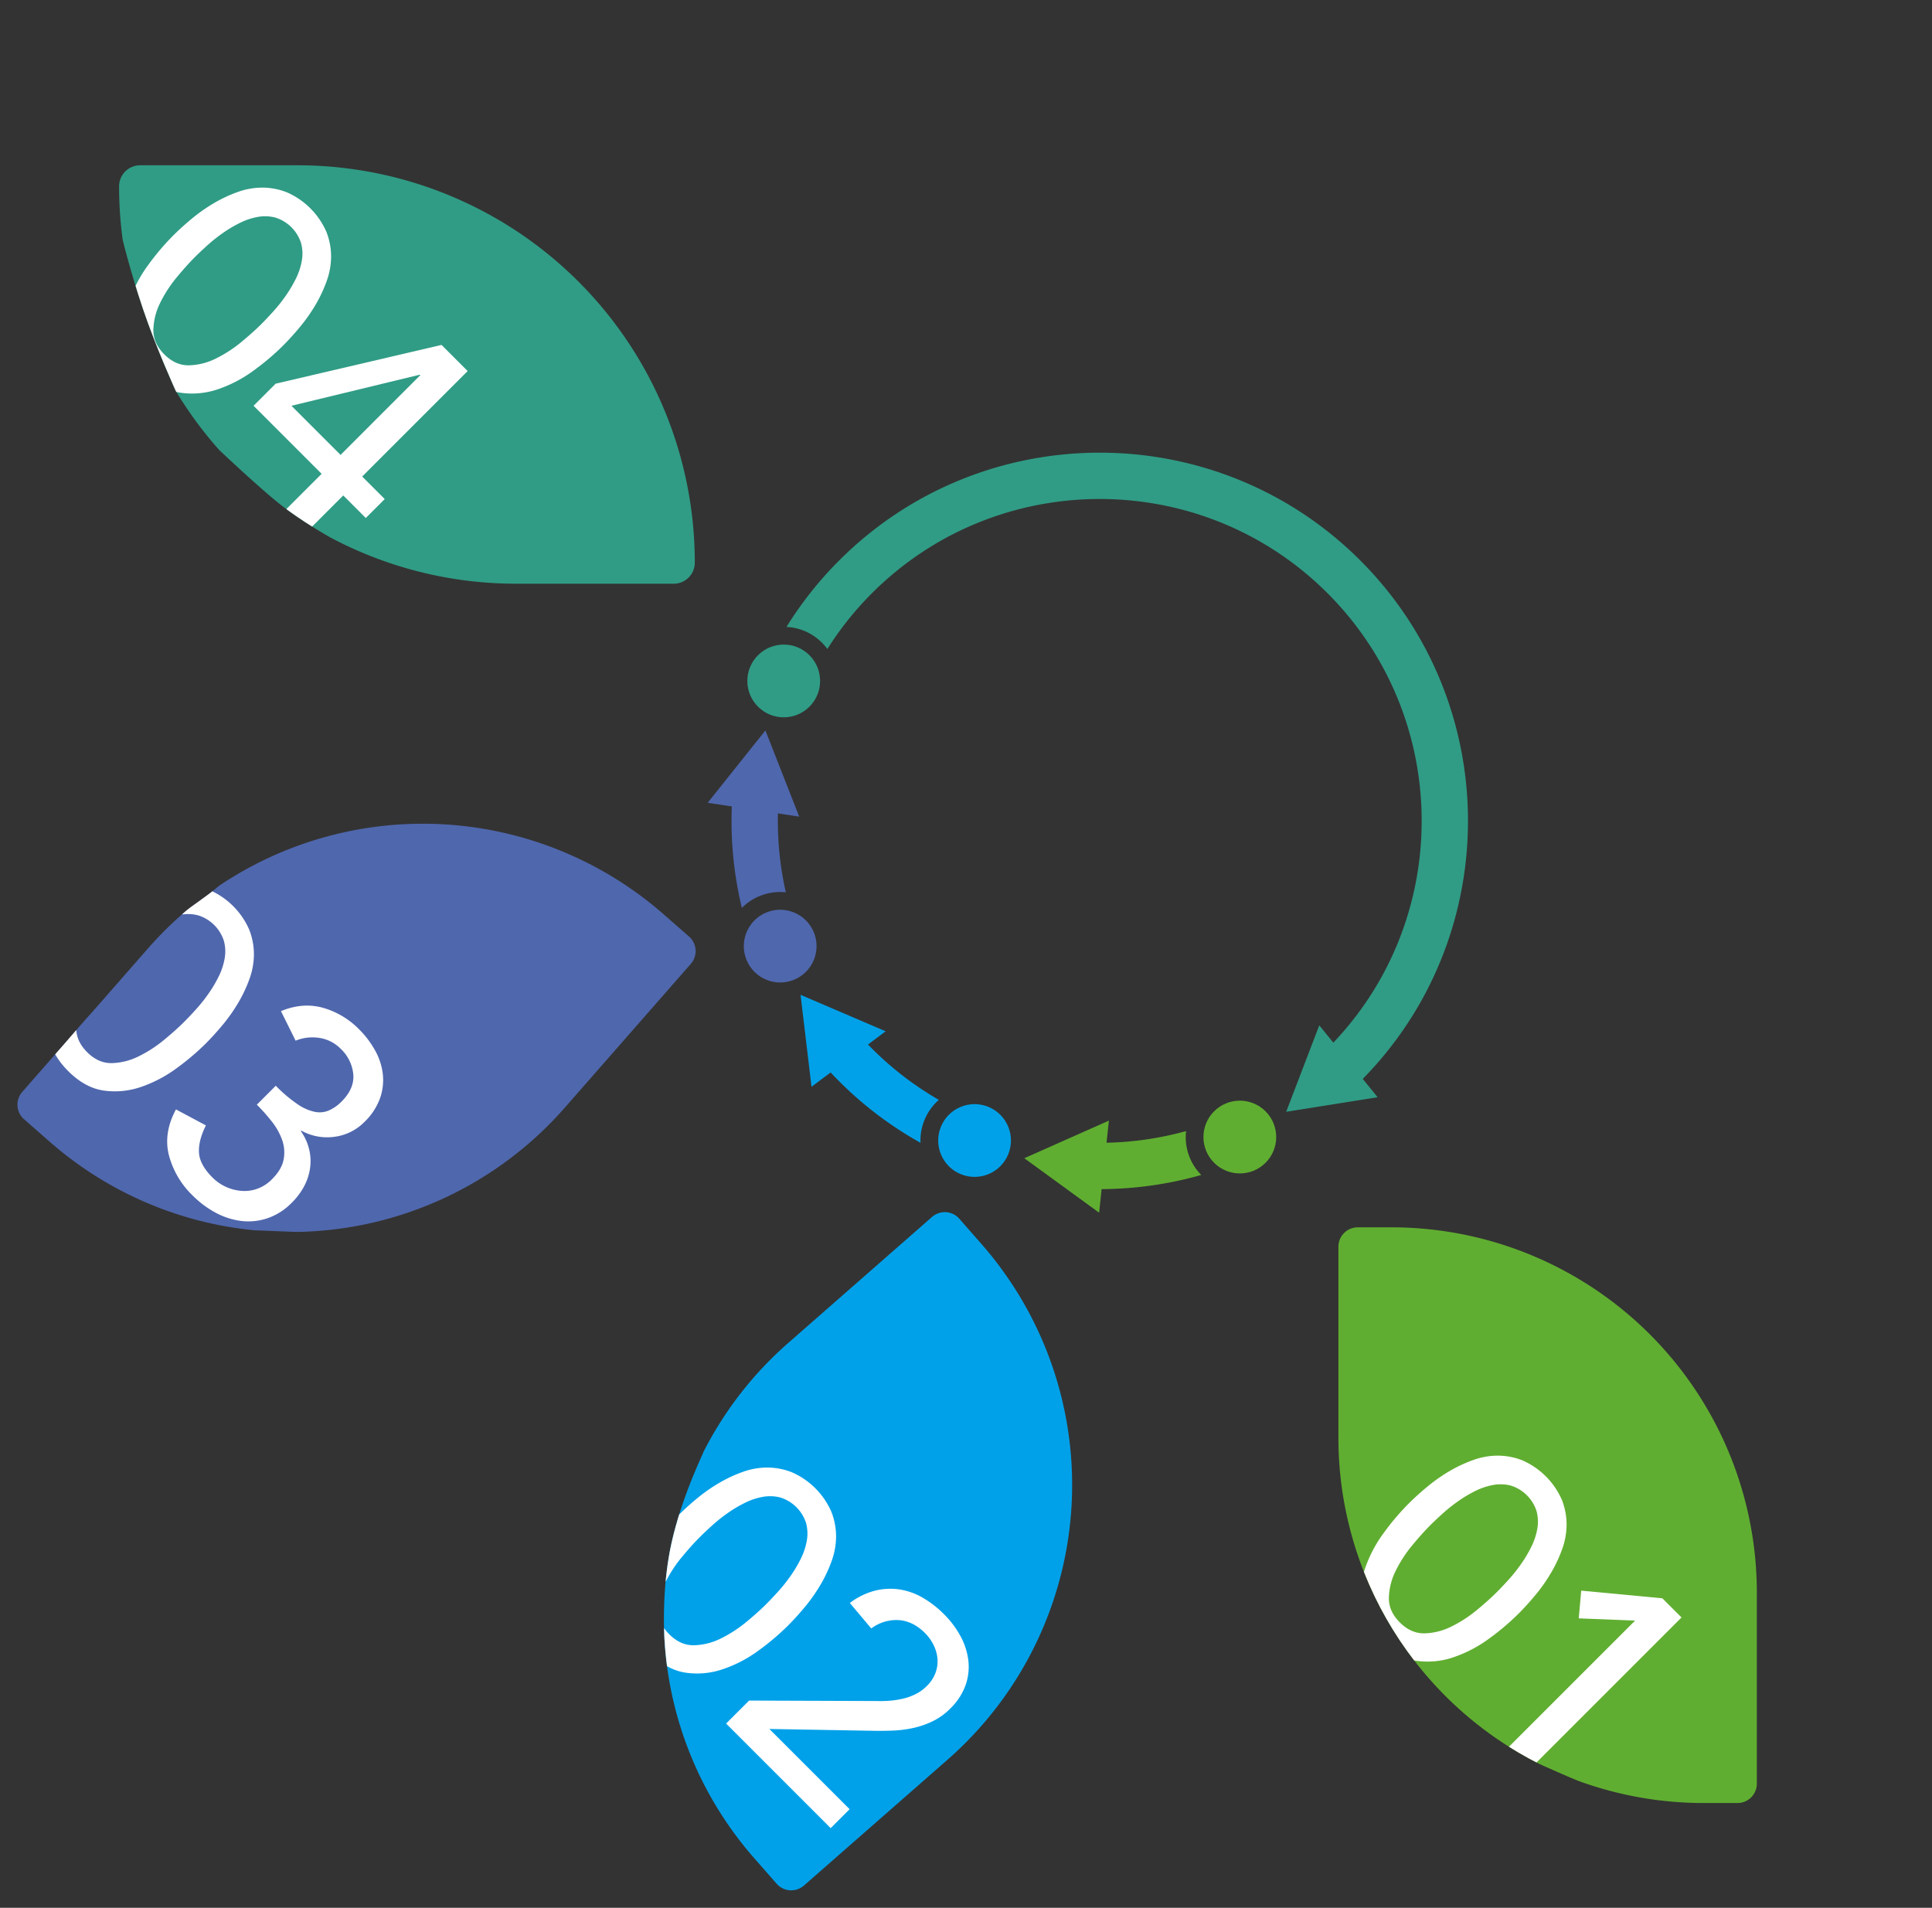 <svg xmlns="http://www.w3.org/2000/svg" xmlns:xlink="http://www.w3.org/1999/xlink" width="921.62" height="910.085" viewBox="0 0 921.62 910.085">
  <rect x="0" y="0" width="921.62" height="910.085" fill="#333333" stroke="none"/>
  <defs>
    <clipPath id="clip-path">
      <path id="SVGID" d="M841.278,446.279a173.918,173.918,0,0,0,49.083-34.515l11.375-11.375a9.237,9.237,0,0,0,0-13.064L837.314,322.9a174.277,174.277,0,0,0-246.468,0l-11.375,11.375a9.237,9.237,0,0,0,0,13.064l64.422,64.422A174.236,174.236,0,0,0,821.95,453.952C827.145,451.985,838.666,447.536,841.278,446.279Z" transform="translate(-576.765 -271.857)" fill="none"/>
    </clipPath>
    <clipPath id="clip-path-2">
      <path id="SVGID-2" data-name="SVGID" d="M352.692,445.2a188.5,188.5,0,0,0,78.277-47.143l53.051-53.049a10.054,10.054,0,0,0,0-14.206,189.456,189.456,0,0,0-268.08,0l-53.049,53.049a10.051,10.051,0,0,0,0,14.206,190.967,190.967,0,0,0,19.22,16.8s12.728,7.834,30.272,16.522,38.695,16.589,38.695,16.589a190.209,190.209,0,0,0,34.487,5.254s24.334-.666,37.888-2.108S352.692,445.2,352.692,445.2Z" transform="translate(-159.952 -275.283)" fill="none"/>
    </clipPath>
    <clipPath id="clip-path-3">
      <path id="SVGID-3" data-name="SVGID" d="M556.346,620.619a173.484,173.484,0,0,0,101.539,41.212l16.051,1.057a9.236,9.236,0,0,0,9.825-8.609l5.992-90.909a174.279,174.279,0,0,0-162.44-185.364l-16.053-1.057a9.238,9.238,0,0,0-9.825,8.611l-5.99,90.908a173.743,173.743,0,0,0,8.066,65.182c1.545,3.61,8.312,23.3,20.023,41.744C533.51,599.106,547.949,613.521,556.346,620.619Z" transform="translate(-495.061 -376.928)" fill="none"/>
    </clipPath>
    <clipPath id="clip-path-4">
      <path id="SVGID-4" data-name="SVGID" d="M453.488,605.31a173.792,173.792,0,0,0,47.117-131.02l-5.992-90.909a9.238,9.238,0,0,0-9.825-8.611l-16.053,1.057A174.348,174.348,0,0,0,309.121,516.3c-.526,7.967-2.425,15.516-2.709,20.207a175.556,175.556,0,0,0-.116,24.684l2.711,41.129c.144,4.416.91,13.809,1.257,19.074l2.024,30.706a9.236,9.236,0,0,0,9.825,8.609l16.052-1.057A173.475,173.475,0,0,0,437.476,620.3C442.848,615.231,451.335,607.639,453.488,605.31Z" transform="translate(-305.917 -374.75)" fill="none"/>
    </clipPath>
  </defs>
  <g id="about_flower" transform="translate(278.069 -362.732) rotate(45)">
    <g id="グループ_38" data-name="グループ 38" transform="translate(159.952 183.322)">
      <g id="グループ_25" data-name="グループ 25" transform="translate(372.033)">
        <path id="パス_77" data-name="パス 77" d="M449.842,385.845q6.345.459,12.807.461a175.4,175.4,0,0,0,48.125-6.692,25.664,25.664,0,0,1-8.358-19.01c0-.563.02-1.105.059-1.648a153.19,153.19,0,0,1-39.826,5.245q-5.1,0-10.111-.327" transform="translate(-286.904 -34.835)" fill="#00a1e9"/>
        <path id="パス_78" data-name="パス 78" d="M713.04,359.068c0-96.916-78.852-175.746-175.746-175.746S361.549,262.151,361.549,359.068A175.9,175.9,0,0,0,366.19,399.3a25.719,25.719,0,0,1,17.3-6.651,25.4,25.4,0,0,1,3.94.3,153.09,153.09,0,0,1-3.778-33.878c0-84.718,68.923-153.641,153.641-153.641S690.935,274.35,690.935,359.068" transform="translate(-361.549 -183.322)" fill="#309c85"/>
        <path id="パス_79" data-name="パス 79" d="M526.788,374.3A176.6,176.6,0,0,0,562.7,329.16a25.713,25.713,0,0,1-19.914-9.685,154.419,154.419,0,0,1-29.536,37.265" transform="translate(-233.295 -68.215)" fill="#60ae31"/>
        <path id="パス_80" data-name="パス 80" d="M382.836,344.069a177.059,177.059,0,0,0,45.093,39.45v-.041a25.794,25.794,0,0,1,9.565-20.054A154.649,154.649,0,0,1,401.453,331.9" transform="translate(-343.552 -57.708)" fill="#4f67ad"/>
        <g id="グループ_15" data-name="グループ 15" transform="translate(4.584 217.778)">
          <circle id="楕円形_1" data-name="楕円形 1" cx="17.354" cy="17.354" r="17.354" fill="#309c85"/>
          <circle id="楕円形_2" data-name="楕円形 2" cx="17.354" cy="17.354" r="17.354" transform="translate(307.695)" fill="#60ae31"/>
          <circle id="楕円形_3" data-name="楕円形 3" cx="17.354" cy="17.354" r="17.354" transform="translate(82.929 98.604) rotate(-22.5)" fill="#4f67ad"/>
          <circle id="楕円形_4" data-name="楕円形 4" cx="17.354" cy="17.354" r="17.354" transform="translate(214.071 98.604) rotate(-22.5)" fill="#00a1e9"/>
        </g>
        <g id="グループ_24" data-name="グループ 24" transform="translate(32.448 170.648)">
          <g id="グループ_17" data-name="グループ 17" transform="translate(231.618 103.117)">
            <g id="グループ_16" data-name="グループ 16">
              <path id="パス_81" data-name="パス 81" d="M520.5,331.67l-15.858,41.216,43.625-6.868Z" transform="translate(-504.641 -331.67)" fill="#60ae31"/>
            </g>
          </g>
          <g id="グループ_19" data-name="グループ 19" transform="translate(101.043 148.284)">
            <g id="グループ_18" data-name="グループ 18">
              <path id="パス_82" data-name="パス 82" d="M474.888,356.145l-41,16.4,34.7,27.314Z" transform="translate(-433.885 -356.145)" fill="#00a1e9"/>
            </g>
          </g>
          <g id="グループ_21" data-name="グループ 21" transform="translate(286.3)">
            <g id="グループ_20" data-name="グループ 20">
              <path id="パス_83" data-name="パス 83" d="M534.272,275.793l18,40.324L578.2,280.365Z" transform="translate(-534.272 -275.793)" fill="#309c85"/>
            </g>
          </g>
          <g id="グループ_23" data-name="グループ 23" transform="translate(0 87.358)">
            <g id="グループ_22" data-name="グループ 22">
              <path id="パス_84" data-name="パス 84" d="M419.605,340.8,379.132,323.13l4.932,43.886Z" transform="translate(-379.132 -323.13)" fill="#4f67ad"/>
            </g>
          </g>
        </g>
      </g>
      <path id="パス_85" data-name="パス 85" d="M352.692,445.2a188.5,188.5,0,0,0,78.277-47.143l53.051-53.049a10.054,10.054,0,0,0,0-14.206,189.456,189.456,0,0,0-268.08,0l-53.049,53.049a10.051,10.051,0,0,0,0,14.206,190.967,190.967,0,0,0,19.22,16.8s12.728,7.834,30.272,16.522,38.695,16.589,38.695,16.589a190.209,190.209,0,0,0,34.487,5.254s24.334-.666,37.888-2.108S352.692,445.2,352.692,445.2Z" transform="translate(-159.952 -105.576)" fill="#309c85"/>
      <path id="パス_86" data-name="パス 86" d="M453.488,605.31a173.792,173.792,0,0,0,47.117-131.02l-5.992-90.909a9.238,9.238,0,0,0-9.825-8.611l-16.053,1.057A174.348,174.348,0,0,0,309.121,516.3c-.526,7.967-2.425,15.516-2.709,20.207a175.556,175.556,0,0,0-.116,24.684l2.711,41.129c.144,4.416.91,13.809,1.257,19.074l2.024,30.706a9.236,9.236,0,0,0,9.825,8.609l16.052-1.057A173.475,173.475,0,0,0,437.476,620.3C442.848,615.231,451.335,607.639,453.488,605.31Z" transform="translate(-36.549 -21.484)" fill="#4f67ad"/>
      <path id="パス_87" data-name="パス 87" d="M556.346,620.619a173.484,173.484,0,0,0,101.539,41.212l16.051,1.057a9.236,9.236,0,0,0,9.825-8.609l5.992-90.909a174.279,174.279,0,0,0-162.44-185.364l-16.053-1.057a9.238,9.238,0,0,0-9.825,8.611l-5.99,90.908a173.743,173.743,0,0,0,8.066,65.182c1.545,3.61,8.312,23.3,20.023,41.744C533.51,599.106,547.949,613.521,556.346,620.619Z" transform="translate(123.358 -19.642)" fill="#00a1e9"/>
      <path id="パス_88" data-name="パス 88" d="M841.278,446.279a173.918,173.918,0,0,0,49.083-34.515l11.375-11.375a9.237,9.237,0,0,0,0-13.064L837.314,322.9a174.277,174.277,0,0,0-246.468,0l-11.375,11.375a9.237,9.237,0,0,0,0,13.064l64.422,64.422A174.236,174.236,0,0,0,821.95,453.952C827.145,451.985,838.666,447.536,841.278,446.279Z" transform="translate(192.433 -108.472)" fill="#60ae31"/>
      <g id="グループ_28" data-name="グループ 28" transform="translate(769.197 163.385)">
        <g id="グループ_27" data-name="グループ 27" clip-path="url(#clip-path)">
          <g id="グループ_26" data-name="グループ 26" transform="translate(113.057 82.983)">
            <path id="パス_89" data-name="パス 89" d="M638.028,372.473q0-5.932.609-12.316a80.289,80.289,0,0,1,2.2-12.545A66.477,66.477,0,0,1,645.1,335.83a34.687,34.687,0,0,1,6.843-9.807,32.092,32.092,0,0,1,9.882-6.691,36.539,36.539,0,0,1,26.607,0,32.138,32.138,0,0,1,9.882,6.691,34.763,34.763,0,0,1,6.841,9.807,66.612,66.612,0,0,1,4.257,11.781,80.25,80.25,0,0,1,2.205,12.545q.606,6.383.607,12.316a118.749,118.749,0,0,1-1.519,18.244,62.782,62.782,0,0,1-5.627,18.093,38.212,38.212,0,0,1-11.327,13.835q-7.222,5.475-18.624,5.474T656.5,422.644a38.177,38.177,0,0,1-11.329-13.835,62.671,62.671,0,0,1-5.625-18.093A118.334,118.334,0,0,1,638.028,372.473Zm14.6,0q0,5.32.685,12.619a62.07,62.07,0,0,0,2.964,14.064,30.514,30.514,0,0,0,6.767,11.477q4.482,4.714,12.088,4.715t12.088-4.715a30.534,30.534,0,0,0,6.765-11.477,62.072,62.072,0,0,0,2.966-14.064q.684-7.3.683-12.619,0-3.651-.227-8.288a77.381,77.381,0,0,0-1.065-9.426,62.692,62.692,0,0,0-2.357-9.275,31.677,31.677,0,0,0-4.029-8.059,19.5,19.5,0,0,0-6.158-5.7,18.711,18.711,0,0,0-17.332,0,19.479,19.479,0,0,0-6.158,5.7,31.617,31.617,0,0,0-4.03,8.059,62,62,0,0,0-2.355,9.275,76.263,76.263,0,0,0-1.065,9.426Q652.623,368.824,652.624,372.473Z" transform="translate(-638.028 -316.824)" fill="#fff"/>
            <path id="パス_90" data-name="パス 90" d="M713.764,334.536,694,352.782,685.483,342.6l29.953-24.782H728.36V425.459h-14.6Z" transform="translate(-597.908 -315.988)" fill="#fff"/>
          </g>
        </g>
      </g>
      <g id="グループ_31" data-name="グループ 31" transform="translate(0 169.707)">
        <g id="グループ_30" data-name="グループ 30" clip-path="url(#clip-path-2)">
          <g id="グループ_29" data-name="グループ 29" transform="translate(37.783 65.675)">
            <path id="パス_91" data-name="パス 91" d="M180.426,366.518q0-5.929.607-12.315a79.964,79.964,0,0,1,2.205-12.543,66.4,66.4,0,0,1,4.257-11.783,34.687,34.687,0,0,1,6.841-9.807,32.113,32.113,0,0,1,9.882-6.69,36.515,36.515,0,0,1,26.607,0,32.113,32.113,0,0,1,9.882,6.69,34.8,34.8,0,0,1,6.843,9.807,66.839,66.839,0,0,1,4.257,11.783,80.177,80.177,0,0,1,2.2,12.543q.606,6.383.609,12.315a118.792,118.792,0,0,1-1.521,18.246,62.8,62.8,0,0,1-5.625,18.093,38.244,38.244,0,0,1-11.327,13.835q-7.225,5.475-18.626,5.473T198.9,416.691a38.225,38.225,0,0,1-11.327-13.835,62.748,62.748,0,0,1-5.627-18.093A118.546,118.546,0,0,1,180.426,366.518Zm14.6,0q0,5.323.685,12.619A61.925,61.925,0,0,0,198.67,393.2a30.5,30.5,0,0,0,6.765,11.479q4.484,4.714,12.088,4.715t12.088-4.715a30.5,30.5,0,0,0,6.765-11.479,62.028,62.028,0,0,0,2.966-14.064q.684-7.3.685-12.619,0-3.648-.229-8.286a76.583,76.583,0,0,0-1.065-9.426,62.218,62.218,0,0,0-2.357-9.275,31.6,31.6,0,0,0-4.029-8.057,19.476,19.476,0,0,0-6.156-5.7,18.716,18.716,0,0,0-17.334,0,19.456,19.456,0,0,0-6.156,5.7,31.546,31.546,0,0,0-4.03,8.057,62,62,0,0,0-2.357,9.275,76.934,76.934,0,0,0-1.065,9.426Q195.022,362.871,195.021,366.518Z" transform="translate(-180.426 -310.871)" fill="#fff"/>
            <path id="パス_92" data-name="パス 92" d="M272.149,395.786H226.233v-14.9L269.11,311.86h17.635v71.154h15.2v12.772h-15.2v23.719h-14.6Zm0-66.594h-.3l-32.841,53.822h33.144Z" transform="translate(-141.7 -310.035)" fill="#fff"/>
          </g>
        </g>
      </g>
      <g id="グループ_34" data-name="グループ 34" transform="translate(618.419 357.286)">
        <g id="グループ_33" data-name="グループ 33" clip-path="url(#clip-path-3)">
          <g id="グループ_32" data-name="グループ 32" transform="translate(21.446 138.592)">
            <path id="パス_93" data-name="パス 93" d="M506.682,508.17q0-5.932.609-12.316a79.79,79.79,0,0,1,2.2-12.543,66.542,66.542,0,0,1,4.257-11.783,34.744,34.744,0,0,1,6.843-9.807,32.07,32.07,0,0,1,9.882-6.69,36.54,36.54,0,0,1,26.607,0,32.16,32.16,0,0,1,9.882,6.69,34.818,34.818,0,0,1,6.841,9.807,66.691,66.691,0,0,1,4.257,11.783,80.447,80.447,0,0,1,2.205,12.543q.6,6.386.607,12.316a118.591,118.591,0,0,1-1.521,18.246,62.736,62.736,0,0,1-5.625,18.091A38.214,38.214,0,0,1,562.4,558.342q-7.222,5.475-18.624,5.474t-18.626-5.474a38.2,38.2,0,0,1-11.327-13.835,62.678,62.678,0,0,1-5.625-18.091A118.362,118.362,0,0,1,506.682,508.17Zm14.6,0q0,5.323.685,12.619a62.069,62.069,0,0,0,2.964,14.064,30.534,30.534,0,0,0,6.767,11.479q4.482,4.714,12.087,4.713t12.086-4.713a30.506,30.506,0,0,0,6.765-11.479,61.864,61.864,0,0,0,2.966-14.064q.684-7.3.685-12.619,0-3.651-.229-8.286a77.017,77.017,0,0,0-1.063-9.428,62.5,62.5,0,0,0-2.358-9.273,31.544,31.544,0,0,0-4.029-8.057,19.436,19.436,0,0,0-6.156-5.7,18.7,18.7,0,0,0-17.334,0,19.437,19.437,0,0,0-6.156,5.7,31.607,31.607,0,0,0-4.03,8.057,62.254,62.254,0,0,0-2.357,9.273,76.636,76.636,0,0,0-1.063,9.428Q521.277,504.521,521.277,508.17Z" transform="translate(-506.682 -451.609)" fill="#fff"/>
            <path id="パス_94" data-name="パス 94" d="M553.478,546.9l43.179-42.877a54.848,54.848,0,0,0,4.411-4.638,42,42,0,0,0,3.8-5.245,27.22,27.22,0,0,0,2.661-5.778,20.574,20.574,0,0,0,.989-6.385,17.164,17.164,0,0,0-1.445-7.146,15.705,15.705,0,0,0-3.953-5.4,18.047,18.047,0,0,0-5.931-3.421,21.412,21.412,0,0,0-7.221-1.216q-7.906,0-13.075,4.409a19.926,19.926,0,0,0-6.538,12.163L554.543,480a33.686,33.686,0,0,1,4.182-12.392,29.994,29.994,0,0,1,7.753-8.744A31.591,31.591,0,0,1,577.12,453.7a48.313,48.313,0,0,1,13-1.674,44.345,44.345,0,0,1,13.152,1.9,32.248,32.248,0,0,1,10.8,5.625,26.361,26.361,0,0,1,7.3,9.273,29.814,29.814,0,0,1,2.659,13,30.345,30.345,0,0,1-1.6,9.956,41.951,41.951,0,0,1-4.18,8.744,54.5,54.5,0,0,1-5.931,7.754q-3.347,3.648-6.994,7.146L569.9,549.638h54.126V562.41H553.478Z" transform="translate(-467.119 -452.028)" fill="#fff"/>
          </g>
        </g>
      </g>
      <g id="グループ_37" data-name="グループ 37" transform="translate(269.368 353.266)">
        <g id="グループ_36" data-name="グループ 36" clip-path="url(#clip-path-4)">
          <g id="グループ_35" data-name="グループ 35" transform="translate(-22.243 142.611)">
            <path id="パス_95" data-name="パス 95" d="M293.864,508.17q0-5.932.609-12.316a80,80,0,0,1,2.2-12.543,66.544,66.544,0,0,1,4.257-11.783,34.746,34.746,0,0,1,6.843-9.807,32.092,32.092,0,0,1,9.882-6.69,36.54,36.54,0,0,1,26.607,0,32.159,32.159,0,0,1,9.882,6.69,34.814,34.814,0,0,1,6.841,9.807,66.684,66.684,0,0,1,4.257,11.783,80.432,80.432,0,0,1,2.205,12.543q.6,6.386.607,12.316a118.814,118.814,0,0,1-1.519,18.246,62.794,62.794,0,0,1-5.627,18.091,38.211,38.211,0,0,1-11.327,13.835q-7.222,5.475-18.624,5.474t-18.626-5.474a38.193,38.193,0,0,1-11.327-13.835,62.674,62.674,0,0,1-5.625-18.091A118.365,118.365,0,0,1,293.864,508.17Zm14.6,0q0,5.323.685,12.619a62.062,62.062,0,0,0,2.964,14.064,30.535,30.535,0,0,0,6.767,11.479q4.482,4.714,12.088,4.713t12.087-4.713a30.554,30.554,0,0,0,6.765-11.479,61.965,61.965,0,0,0,2.964-14.064q.686-7.3.685-12.619,0-3.651-.227-8.286a77.356,77.356,0,0,0-1.065-9.428,62.71,62.71,0,0,0-2.357-9.273,31.6,31.6,0,0,0-4.03-8.057,19.436,19.436,0,0,0-6.156-5.7,18.7,18.7,0,0,0-17.334,0,19.456,19.456,0,0,0-6.156,5.7,31.607,31.607,0,0,0-4.03,8.057,62.027,62.027,0,0,0-2.355,9.273,76.3,76.3,0,0,0-1.065,9.428Q308.458,504.521,308.459,508.17Z" transform="translate(-293.864 -451.609)" fill="#fff"/>
            <path id="パス_96" data-name="パス 96" d="M356.168,536.107q2.574,7.754,6.891,11.556t12.8,3.8a21.68,21.68,0,0,0,7.952-1.445,22.136,22.136,0,0,0,6.588-3.953,18.1,18.1,0,0,0,4.543-6.081A18.625,18.625,0,0,0,396.611,532q0-6.688-2.812-10.718a17.888,17.888,0,0,0-7.223-6.081,31.38,31.38,0,0,0-9.731-2.663,93.038,93.038,0,0,0-10.489-.607V499.16a67.293,67.293,0,0,0,13.684-1.14,23,23,0,0,0,8.362-3.266,11.388,11.388,0,0,0,4.257-5.322,19.946,19.946,0,0,0,1.216-7.145q0-8.667-5.169-13.077a19.229,19.229,0,0,0-12.924-4.409,18,18,0,0,0-10.718,3.421,21.2,21.2,0,0,0-7.223,9.046l-14.9-5.018q4.255-10.339,13-15.28a39.021,39.021,0,0,1,19.538-4.942,44.7,44.7,0,0,1,12.543,1.749,30.272,30.272,0,0,1,10.567,5.4,25.973,25.973,0,0,1,7.221,9.2,29.779,29.779,0,0,1,2.661,13,24.436,24.436,0,0,1-5.093,15.2,25.307,25.307,0,0,1-13.3,9.122v.3a25.775,25.775,0,0,1,8.971,3.346,23.994,23.994,0,0,1,6.69,6.081,26.188,26.188,0,0,1,4.106,8.135,32.415,32.415,0,0,1,1.367,9.5,29.731,29.731,0,0,1-2.964,13.606,28.636,28.636,0,0,1-7.906,9.731,34.782,34.782,0,0,1-11.4,5.854,46.329,46.329,0,0,1-13.606,1.975,41.186,41.186,0,0,1-21.665-5.625q-9.351-5.622-13-17.788Z" transform="translate(-254.301 -452.028)" fill="#fff"/>
          </g>
        </g>
      </g>
    </g>
  </g>
</svg>

